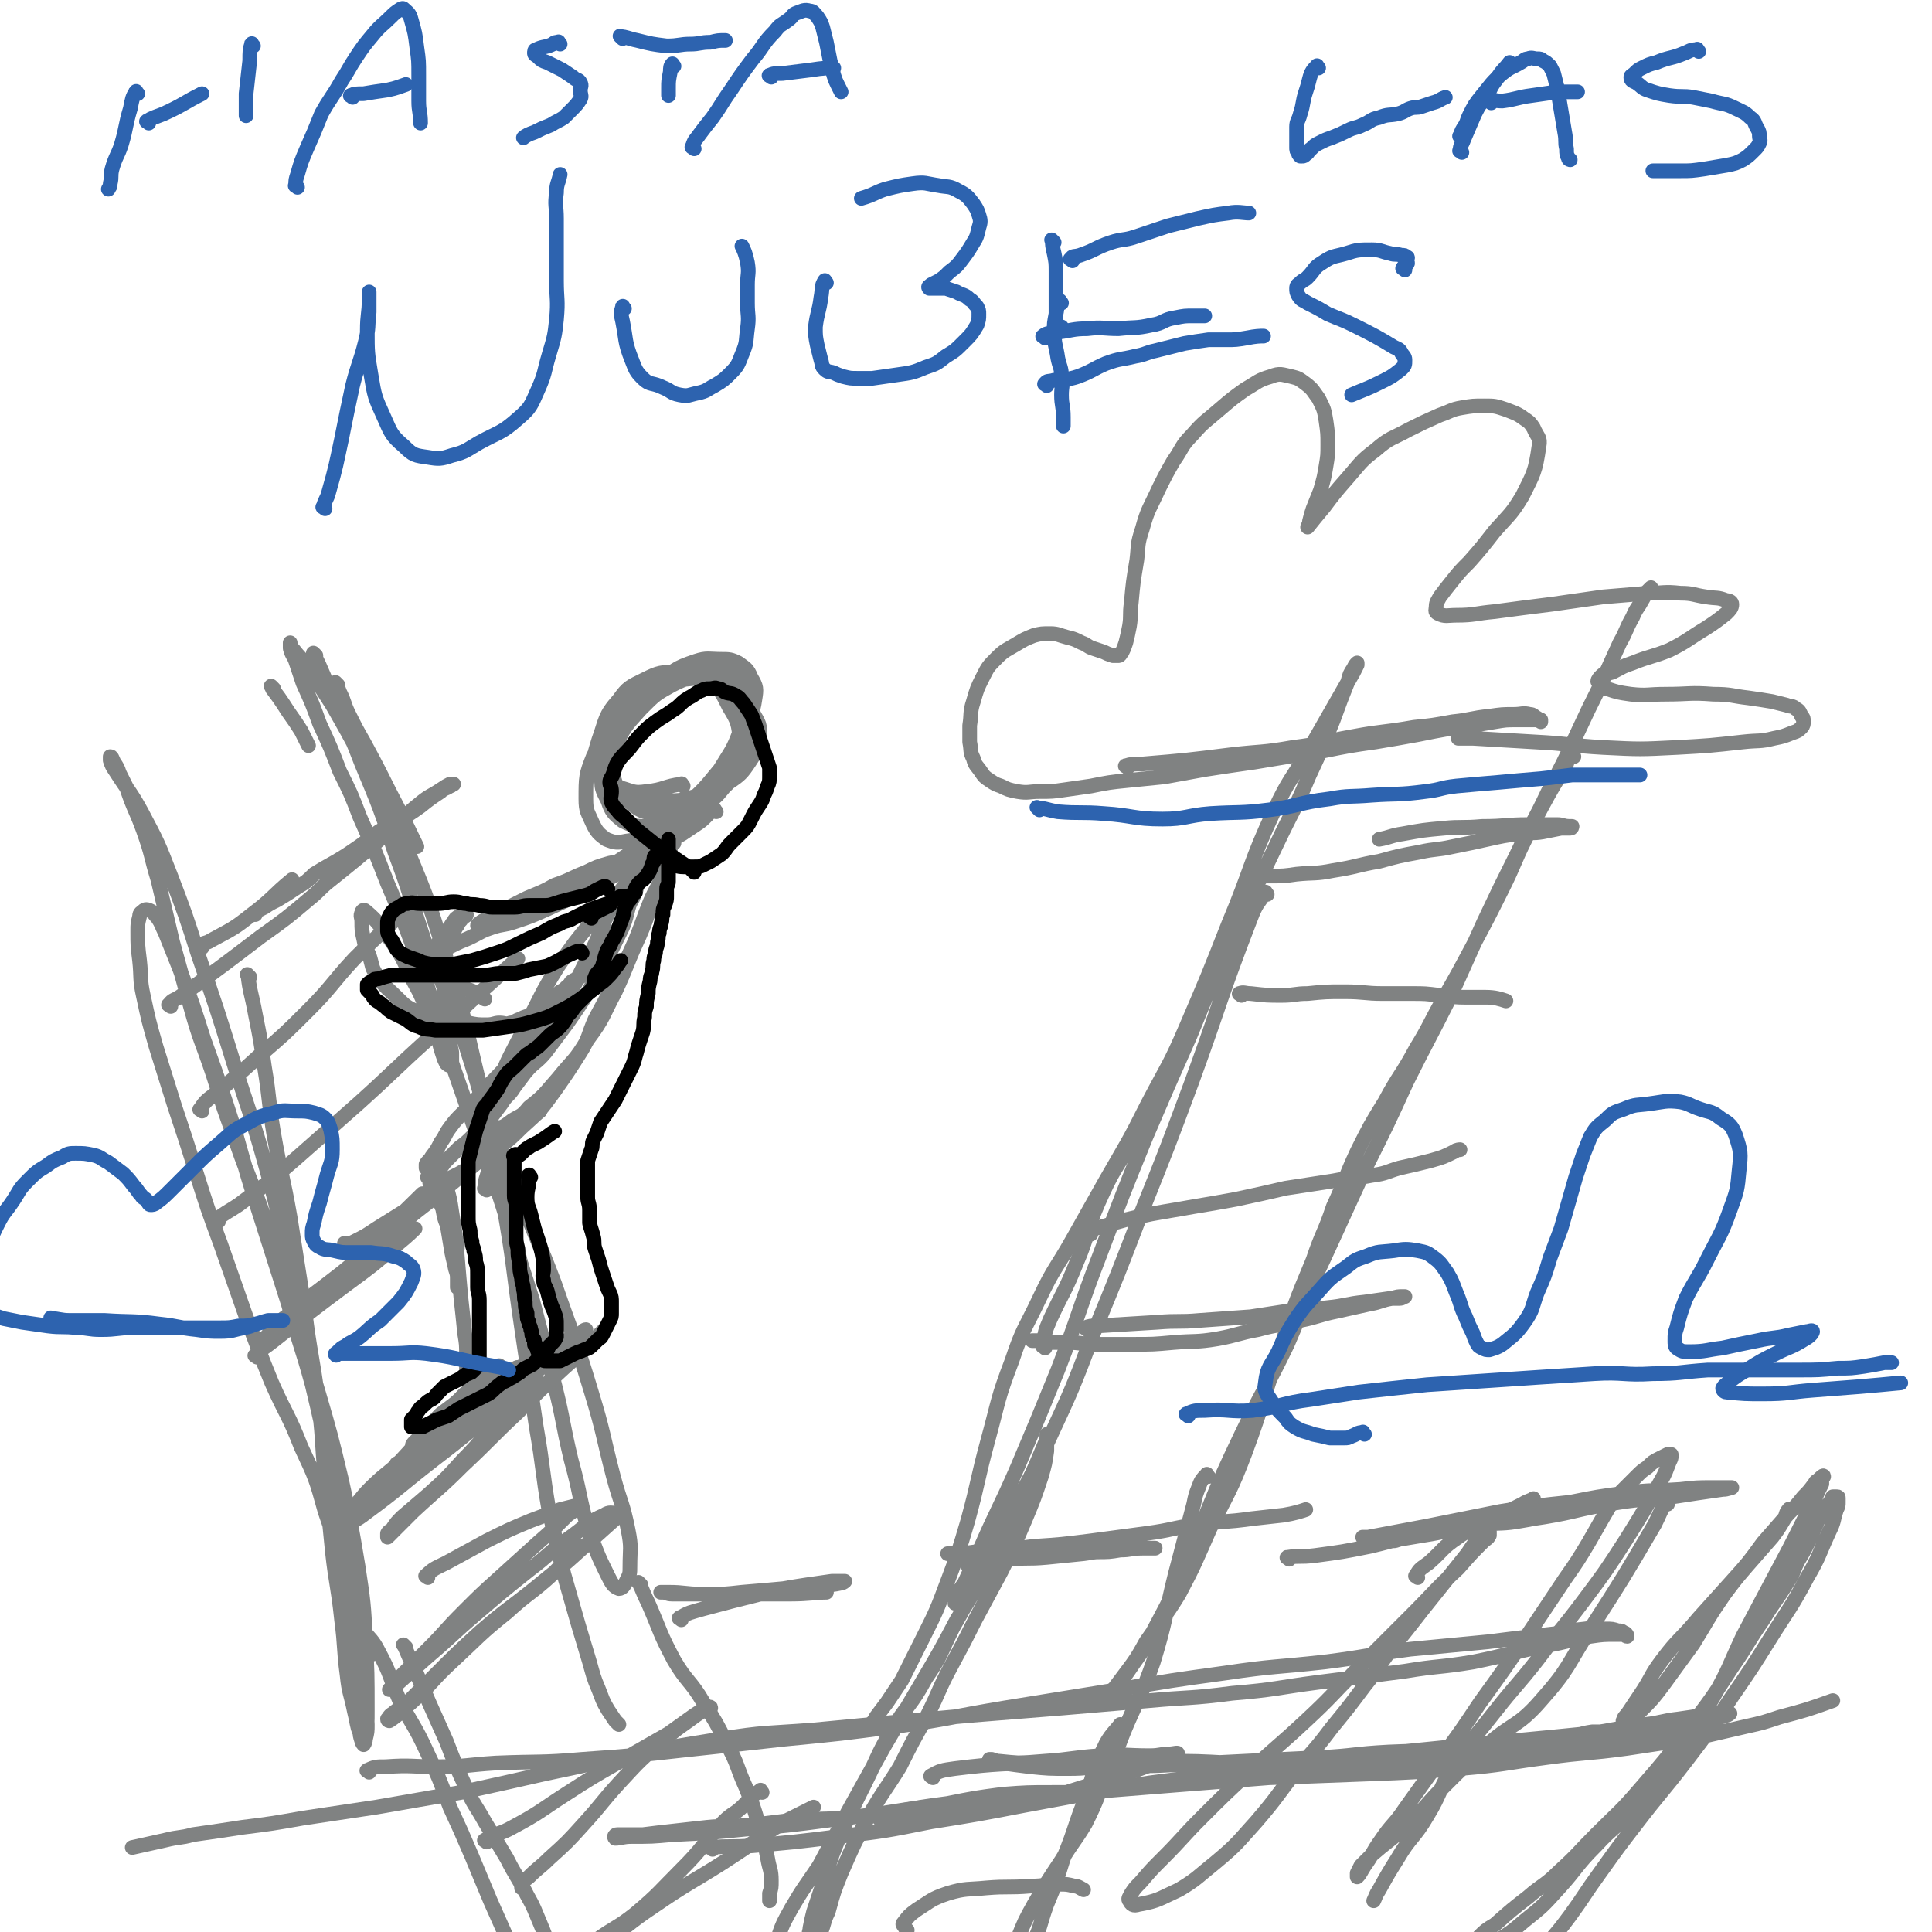 <svg viewBox='0 0 1052 1052' version='1.1' xmlns='http://www.w3.org/2000/svg' xmlns:xlink='http://www.w3.org/1999/xlink'><g fill='none' stroke='#808282' stroke-width='8' stroke-linecap='round' stroke-linejoin='round'><path d='M136,532c-1,-1 -2,-2 -1,-1 1,9 2,10 4,21 3,15 3,15 5,29 3,18 2,18 5,36 4,23 5,23 9,46 4,25 4,26 8,51 3,24 4,24 7,47 3,22 2,22 4,43 2,21 2,21 4,41 2,18 3,18 5,37 2,15 1,15 3,30 1,10 2,10 4,20 1,4 1,5 2,9 1,3 1,2 2,5 0,1 0,2 1,2 0,0 1,0 1,-1 1,-4 1,-4 1,-8 -1,-19 0,-19 -3,-37 -3,-20 -4,-20 -9,-39 -5,-20 -4,-20 -11,-40 -5,-18 -5,-18 -13,-35 -7,-18 -8,-17 -16,-35 -7,-17 -7,-18 -14,-36 -7,-20 -7,-20 -14,-40 -7,-19 -7,-19 -13,-38 -6,-19 -6,-19 -12,-37 -5,-16 -5,-16 -10,-32 -4,-14 -4,-14 -7,-28 -2,-9 -1,-10 -2,-19 -1,-8 -1,-8 -1,-16 0,-4 0,-4 1,-8 0,-2 1,-2 2,-3 1,-1 2,-1 4,0 2,1 2,2 4,4 2,3 2,4 4,8 4,10 4,10 8,20 7,19 7,19 13,38 9,25 9,25 17,50 7,25 7,25 15,50 7,22 7,22 14,44 6,22 7,22 13,44 5,21 5,21 9,42 4,21 4,21 8,43 3,20 3,20 5,41 2,16 3,16 4,33 1,10 0,10 0,20 0,5 0,5 0,9 0,3 0,3 1,6 0,1 1,2 1,2 0,0 1,-1 1,-3 1,-8 1,-8 1,-16 0,-20 0,-20 -1,-39 -1,-19 -1,-19 -4,-39 -4,-24 -4,-24 -9,-47 -6,-25 -6,-25 -13,-49 -7,-24 -8,-24 -15,-47 -7,-24 -7,-24 -14,-47 -7,-20 -8,-20 -15,-40 -7,-19 -7,-19 -13,-38 -6,-18 -7,-18 -12,-36 -5,-18 -5,-18 -10,-36 -4,-17 -4,-17 -8,-34 -4,-13 -3,-13 -8,-27 -4,-11 -5,-11 -9,-23 -2,-4 -2,-4 -4,-8 -1,-3 -1,-3 -3,-6 -1,-2 -1,-3 -2,-3 0,0 0,1 0,2 1,3 1,3 3,6 7,11 8,11 14,22 9,17 9,17 16,35 8,21 8,21 15,43 10,29 10,29 19,58 9,29 10,29 18,58 8,29 7,29 14,58 6,27 6,27 11,55 5,26 5,26 10,51 4,23 4,23 8,46 4,20 4,20 9,40 2,8 3,8 5,15 '/><path d='M140,739c-1,-1 -2,-1 -1,-1 4,-4 5,-4 10,-8 19,-15 19,-15 39,-30 15,-11 15,-11 29,-23 5,-4 9,-8 9,-8 '/><path d='M146,729c-1,-1 -2,-1 -1,-1 5,-6 5,-7 12,-12 14,-12 15,-12 29,-23 17,-14 17,-14 34,-28 18,-14 18,-14 35,-28 12,-10 12,-10 24,-20 8,-6 11,-9 15,-12 '/><path d='M119,665c-1,-1 -2,-1 -1,-1 5,-4 6,-4 12,-8 16,-12 16,-12 31,-25 17,-15 17,-15 34,-30 20,-18 19,-18 39,-36 15,-13 15,-13 29,-26 9,-8 14,-13 19,-17 '/><path d='M110,605c-1,-1 -2,-1 -1,-1 3,-5 4,-5 9,-9 12,-10 12,-10 23,-20 14,-12 14,-12 27,-25 13,-13 12,-14 25,-28 14,-14 14,-13 28,-27 '/><path d='M110,516c-1,-1 -2,-1 -1,-1 2,-2 3,-1 6,-3 11,-6 12,-6 22,-14 12,-9 11,-10 22,-19 '/><path d='M172,357c-1,-1 -2,-2 -1,-1 1,3 2,4 4,9 11,26 12,25 22,51 10,24 10,24 18,48 9,24 8,24 16,48 7,18 8,18 15,36 6,16 6,16 11,32 5,16 4,16 10,31 7,20 8,20 16,40 9,24 10,24 19,48 10,29 11,29 20,59 7,23 6,23 12,46 4,15 5,14 8,29 2,10 1,10 1,20 0,4 0,4 -2,8 -1,2 -2,4 -4,4 -3,-1 -4,-3 -6,-7 -6,-12 -6,-13 -11,-26 -5,-18 -4,-19 -9,-37 -5,-21 -4,-21 -9,-41 -6,-23 -6,-23 -12,-46 -7,-22 -7,-22 -14,-44 -7,-23 -8,-23 -16,-45 -8,-23 -8,-23 -16,-46 -8,-24 -7,-25 -16,-49 -8,-22 -8,-22 -17,-43 -7,-18 -7,-18 -15,-36 -5,-13 -5,-13 -11,-25 -5,-13 -5,-13 -11,-26 -4,-11 -4,-11 -9,-22 -2,-6 -2,-6 -4,-12 -1,-3 -2,-3 -3,-7 0,-1 0,-2 0,-3 0,0 0,1 0,1 1,2 1,2 2,3 3,4 4,4 7,9 7,10 7,10 14,21 8,14 8,14 16,29 13,24 14,23 24,48 13,31 13,32 23,64 10,32 9,32 17,65 7,33 7,33 13,65 6,34 5,34 10,68 4,27 4,27 8,54 4,23 3,23 7,46 4,17 4,17 8,34 4,14 4,14 8,28 3,10 3,10 6,20 2,7 2,8 5,15 2,5 2,6 5,11 2,3 2,3 4,6 1,1 1,1 2,2 '/><path d='M189,833c-1,-1 -2,-1 -1,-1 4,-4 6,-4 11,-8 19,-14 19,-15 37,-29 13,-10 13,-10 25,-20 9,-7 9,-8 19,-15 4,-4 4,-4 9,-8 2,-1 3,-3 3,-3 0,0 -1,1 -2,2 -8,9 -8,10 -16,19 -11,12 -10,13 -22,25 -9,10 -9,10 -19,19 -7,6 -7,6 -14,12 -3,3 -3,3 -5,6 -1,2 -2,1 -3,3 0,1 0,2 0,2 6,-6 7,-7 14,-14 14,-13 14,-12 27,-25 15,-14 15,-15 30,-29 12,-12 12,-12 25,-24 9,-8 9,-8 18,-17 2,-2 4,-4 4,-4 '/><path d='M233,859c-1,-1 -2,-1 -1,-1 4,-4 5,-4 11,-7 11,-6 11,-6 22,-12 12,-6 12,-6 24,-11 8,-3 8,-3 16,-6 4,-1 4,-1 8,-2 1,0 2,0 2,0 -2,2 -3,3 -6,5 -8,8 -8,8 -16,15 -11,10 -11,10 -21,19 -10,9 -10,9 -20,19 -10,10 -9,10 -19,20 -7,7 -7,7 -14,14 -3,3 -3,3 -5,6 -1,1 -2,2 -2,2 0,0 1,0 2,-1 9,-8 9,-8 19,-17 13,-11 12,-11 26,-23 14,-12 14,-12 29,-24 12,-9 11,-10 24,-19 8,-6 8,-7 17,-11 3,-2 4,-1 7,-1 1,0 3,-1 3,0 0,1 -2,1 -4,3 -10,9 -10,9 -19,17 -12,11 -13,11 -25,21 -15,12 -15,11 -30,24 -12,11 -12,11 -24,23 -8,8 -8,8 -16,16 -3,3 -4,2 -7,5 -2,1 -2,2 -3,3 0,1 1,1 1,1 6,-4 6,-5 12,-10 12,-11 11,-12 23,-23 14,-13 14,-14 29,-26 12,-11 13,-10 25,-21 7,-7 7,-7 14,-15 '/><path d='M205,812c-1,-1 -2,-1 -1,-1 3,-5 4,-5 9,-10 15,-16 15,-17 31,-33 6,-6 6,-6 14,-13 3,-3 4,-3 8,-6 2,-2 2,-2 4,-4 1,-1 2,-2 2,-1 -1,1 -2,2 -4,4 -6,7 -6,7 -13,13 -9,9 -9,9 -19,18 -9,8 -9,9 -18,17 -9,8 -9,7 -17,15 -4,4 -4,5 -8,9 -2,3 -3,2 -5,5 -1,1 -2,2 -1,2 1,-1 2,-2 5,-4 14,-9 15,-8 28,-18 14,-12 13,-13 27,-25 10,-9 10,-10 21,-19 7,-6 8,-6 16,-11 4,-3 5,-2 9,-5 3,-2 3,-2 5,-4 1,-1 2,-2 2,-1 -2,1 -3,3 -7,6 -12,8 -13,7 -25,16 -10,6 -9,8 -18,14 -7,5 -7,4 -14,8 -2,1 -3,1 -3,2 '/><path d='M218,669c-1,-1 -1,-2 -1,-1 -3,0 -3,1 -6,2 -6,2 -6,2 -12,4 -4,1 -4,2 -8,3 -1,0 -1,0 -3,0 0,0 -1,0 0,0 0,0 0,0 1,0 2,0 2,0 4,-1 6,-3 6,-3 12,-7 8,-5 8,-5 16,-10 5,-3 5,-3 10,-6 3,-2 3,-2 6,-4 1,0 1,-1 1,-1 0,0 0,1 0,2 -1,1 -2,1 -3,2 -5,4 -4,4 -9,8 -4,4 -5,3 -9,7 -3,2 -2,3 -5,5 -2,2 -2,1 -4,3 -1,1 -1,2 -2,2 0,0 -1,-1 0,-2 11,-13 13,-14 24,-25 '/><path d='M149,375c-1,-1 -2,-2 -1,-1 0,0 0,1 1,2 3,4 3,4 5,7 5,8 5,7 10,15 2,4 3,6 4,8 '/><path d='M184,373c-1,-1 -2,-2 -1,-1 0,1 1,2 2,5 3,6 2,6 5,12 4,8 4,8 8,15 7,13 7,13 14,27 8,15 11,22 15,30 '/><path d='M93,548c-1,-1 -2,-1 -1,-1 2,-3 3,-2 7,-5 22,-16 22,-16 43,-32 14,-10 14,-10 27,-21 5,-4 5,-5 10,-9 15,-12 15,-12 29,-24 11,-9 10,-10 20,-18 6,-5 6,-4 12,-8 3,-2 3,-2 5,-3 1,0 2,0 2,0 -1,0 -1,1 -2,1 -3,2 -3,1 -5,3 -6,4 -6,4 -11,8 -11,8 -12,7 -23,14 -9,7 -9,7 -18,13 -8,5 -9,5 -17,10 -4,4 -4,4 -9,7 -6,4 -6,4 -11,7 -4,2 -4,2 -7,4 -2,1 -2,1 -4,2 -1,1 -1,1 -1,2 '/><path d='M372,428c-1,-1 -1,-2 -1,-1 -9,1 -9,3 -19,4 -7,1 -7,0 -14,-2 -4,-1 -5,0 -8,-3 -4,-3 -5,-3 -6,-8 -1,-7 0,-8 2,-15 4,-11 3,-13 11,-22 5,-7 6,-7 14,-11 8,-4 9,-4 18,-4 8,0 9,0 16,4 8,6 8,7 12,15 5,8 5,9 6,18 1,6 1,6 -1,12 -3,8 -3,8 -8,14 -4,5 -5,6 -11,9 -5,3 -6,3 -12,4 -7,1 -7,2 -14,1 -7,-1 -8,-1 -14,-6 -5,-4 -5,-5 -8,-11 -2,-6 -2,-6 -1,-13 1,-9 1,-10 6,-18 6,-11 6,-12 16,-19 7,-5 8,-5 16,-6 9,-1 10,-1 18,1 6,2 7,3 12,8 5,5 6,5 9,11 3,5 3,6 2,12 -1,7 -1,7 -5,13 -4,6 -5,7 -11,11 -7,5 -8,4 -16,7 -8,2 -8,3 -16,3 -8,0 -8,0 -16,-2 -7,-2 -8,-1 -12,-5 -4,-3 -5,-4 -5,-8 0,-8 0,-10 4,-17 5,-10 6,-10 13,-18 8,-8 8,-8 17,-13 8,-4 9,-4 17,-5 7,-1 8,-1 14,2 5,2 6,3 8,7 3,6 4,7 4,14 0,9 0,10 -3,19 -4,9 -4,9 -10,17 -6,6 -7,6 -14,11 -7,5 -7,6 -15,9 -7,3 -7,3 -14,3 -7,0 -8,0 -14,-3 -5,-4 -6,-5 -8,-11 -3,-6 -4,-7 -3,-14 1,-12 1,-13 7,-23 7,-13 9,-13 20,-24 7,-6 8,-6 16,-10 5,-3 6,-3 11,-4 6,0 6,0 11,2 5,2 6,2 9,6 3,4 3,5 3,10 0,10 1,11 -2,19 -4,11 -5,11 -11,21 -9,11 -9,11 -19,20 -8,7 -8,8 -17,13 -7,4 -7,5 -15,6 -5,1 -6,1 -11,-1 -4,-3 -5,-4 -7,-8 -3,-7 -4,-7 -4,-14 0,-12 0,-13 4,-23 6,-12 7,-13 15,-23 9,-9 9,-9 20,-16 9,-8 9,-9 21,-13 6,-2 7,-1 14,-1 4,0 5,0 9,2 4,3 5,3 7,8 3,5 3,6 2,12 -1,7 -2,7 -5,15 -1,2 -2,4 -2,4 '/><path d='M362,461c-1,-1 -1,-2 -1,-1 -2,0 -2,0 -3,1 -3,2 -3,2 -7,3 -4,2 -4,2 -9,4 -5,1 -5,1 -10,2 -7,2 -7,2 -13,5 -8,3 -8,4 -17,7 -7,4 -8,4 -15,7 -6,3 -6,3 -12,6 -4,2 -4,2 -7,4 -3,2 -3,1 -6,3 -1,1 -2,1 -2,2 0,0 0,0 1,0 3,0 3,0 5,-1 10,-3 10,-3 19,-7 8,-3 8,-3 17,-7 8,-4 8,-5 15,-9 7,-4 8,-4 15,-8 6,-4 6,-4 12,-8 6,-4 6,-4 12,-6 3,-2 3,-2 7,-3 1,-1 1,-1 3,-2 2,-1 2,-1 4,-2 1,-1 2,-1 3,-1 '/><path d='M390,442c-1,-1 -1,-2 -1,-1 -2,0 -2,1 -4,3 -3,3 -3,3 -6,5 -3,2 -3,2 -6,4 -4,3 -5,2 -9,5 -6,4 -6,4 -13,8 -9,5 -8,6 -17,11 -7,4 -8,4 -15,8 -10,5 -10,5 -21,10 -9,4 -9,4 -18,7 -6,2 -6,1 -12,3 -6,2 -5,2 -11,5 -4,2 -5,2 -9,4 -2,1 -2,1 -4,2 -1,1 -1,1 -3,1 -1,0 -1,0 -2,0 -1,0 -1,0 -2,0 0,0 0,-1 0,-1 1,-2 1,-2 2,-3 1,-2 1,-2 2,-3 2,-2 2,-2 3,-4 2,-2 1,-2 3,-4 1,-2 1,-2 3,-3 1,-1 1,-1 2,-1 1,0 2,0 2,0 0,1 -2,1 -3,3 -1,1 -1,1 -2,3 -1,1 -1,2 -2,3 -1,1 -1,1 -1,2 '/><path d='M367,459c-1,-1 -1,-2 -1,-1 -1,0 -1,1 -2,2 -5,6 -5,6 -10,12 -3,4 -4,4 -6,8 -2,4 -1,4 -3,8 -1,3 -2,3 -3,6 -2,3 -1,4 -3,7 -2,4 -2,4 -5,8 -2,3 -3,3 -5,6 -2,2 -2,2 -3,4 -1,2 -1,2 -2,4 -1,1 -1,1 -2,2 -1,1 -1,1 -2,2 -1,1 -1,1 -2,2 -1,1 -1,2 -2,3 -2,1 -2,1 -4,2 -2,1 -1,2 -3,3 -2,2 -2,2 -4,3 -3,3 -4,2 -7,5 -2,2 -2,2 -4,4 -3,2 -3,2 -6,4 -3,1 -3,1 -5,2 -3,1 -3,2 -5,2 -3,1 -3,0 -6,0 -3,0 -3,1 -7,1 -5,0 -5,0 -10,-1 -7,-1 -7,0 -14,-2 -7,-1 -7,-1 -14,-4 -6,-3 -6,-3 -11,-8 -5,-5 -6,-5 -10,-11 -4,-5 -3,-6 -5,-12 -2,-4 -2,-4 -3,-9 -1,-4 -1,-5 -1,-9 0,-3 -1,-3 0,-5 0,-1 1,-2 2,-1 7,6 7,7 13,15 8,11 7,11 13,23 5,9 5,10 9,20 3,6 3,6 5,13 1,4 1,4 2,7 1,3 1,3 2,5 1,1 1,1 2,1 1,0 1,-1 1,-2 0,-3 0,-3 0,-5 -1,-5 -1,-5 -2,-10 -1,-5 -1,-5 -2,-10 0,-4 0,-4 0,-7 0,-3 -1,-3 0,-6 0,-2 1,-2 2,-3 2,-1 2,-1 4,-1 2,0 2,1 5,2 2,1 3,1 5,2 3,2 3,2 6,4 '/><path d='M366,445c-1,-1 -1,-2 -1,-1 -2,1 -1,2 -3,4 -2,2 -3,2 -5,5 -3,5 -2,5 -5,11 -3,5 -3,5 -6,10 -5,8 -6,7 -11,16 -8,14 -6,15 -14,30 -8,15 -7,16 -17,30 -10,14 -12,13 -24,26 -8,9 -8,9 -16,17 -6,7 -6,7 -12,13 -4,4 -4,4 -7,8 -3,4 -2,4 -5,8 -2,4 -2,4 -5,8 -1,2 -2,2 -3,4 0,1 0,1 0,2 1,1 1,0 2,1 0,1 0,1 0,2 0,0 0,0 0,1 0,1 0,1 0,2 0,1 0,1 0,2 0,1 1,1 2,2 0,0 0,-1 1,-1 3,-1 3,-1 5,-2 4,-2 4,-2 8,-4 7,-4 7,-4 14,-9 10,-7 11,-7 20,-16 10,-9 10,-9 18,-20 7,-10 7,-10 14,-21 5,-8 4,-9 8,-18 6,-11 6,-11 11,-21 6,-11 6,-11 11,-22 4,-10 4,-11 8,-21 3,-7 4,-7 7,-15 2,-4 2,-4 3,-8 1,-3 1,-3 1,-5 0,-1 0,-1 0,-2 0,0 0,-1 0,0 0,0 0,1 0,2 -1,3 -1,3 -2,6 -2,6 -2,6 -4,13 -6,14 -5,14 -11,28 -7,15 -6,15 -13,30 -7,13 -6,14 -15,26 -7,12 -8,11 -16,21 -8,9 -7,9 -16,16 -4,5 -4,4 -9,7 -4,3 -5,4 -8,4 -2,0 -4,0 -4,-2 0,-10 1,-11 4,-21 6,-16 7,-16 15,-32 9,-17 8,-17 18,-33 9,-13 9,-13 19,-25 5,-5 5,-5 11,-10 2,-2 2,-2 5,-3 2,0 3,0 3,1 1,2 1,3 0,6 -2,8 -2,8 -6,16 -5,10 -5,11 -11,21 -7,12 -7,12 -16,25 -6,8 -6,8 -12,16 -5,6 -6,5 -11,11 -3,4 -3,4 -6,8 -3,5 -4,4 -7,9 -3,4 -3,4 -6,8 -1,1 -1,1 -1,2 -2,1 -2,1 -3,2 -3,3 -3,3 -6,6 -3,3 -3,3 -7,6 -3,3 -3,3 -7,7 -2,2 -2,3 -4,5 -1,2 -1,2 -3,3 -1,1 -1,1 -2,1 -1,0 -2,0 -1,0 0,0 1,0 2,1 1,2 1,2 2,4 1,3 1,3 2,6 2,5 2,4 4,9 2,4 1,4 3,8 1,3 1,2 2,5 1,2 1,2 1,4 0,1 0,2 0,2 0,0 0,-1 0,-1 0,-2 0,-2 -1,-3 -2,-4 -2,-4 -4,-8 -2,-4 -2,-5 -3,-10 -1,-4 -1,-4 -2,-8 -1,-3 -1,-3 -2,-6 -1,-2 -1,-1 -1,-3 0,-1 0,-2 0,-1 0,0 0,1 0,3 1,3 1,3 2,6 2,5 1,5 3,9 2,6 2,6 4,11 1,5 1,5 2,9 1,5 0,5 1,9 0,4 1,3 1,7 0,2 0,2 0,5 0,1 0,2 0,2 0,-1 0,-2 0,-4 0,-3 0,-3 -1,-6 -1,-5 -1,-4 -2,-9 -1,-6 -1,-6 -2,-12 -1,-5 0,-5 -1,-10 0,-4 -1,-4 -1,-8 0,-3 0,-3 0,-6 0,-1 0,-2 0,-2 0,0 1,1 1,2 2,7 2,7 3,14 2,12 2,12 3,24 1,12 1,12 2,23 1,9 1,9 2,19 1,6 1,6 1,12 0,3 0,3 0,7 0,3 0,3 0,5 0,1 0,1 1,2 1,1 1,1 2,2 0,0 -1,0 -1,0 0,1 0,1 0,2 -1,2 -2,2 -3,3 -3,3 -2,3 -5,5 -4,3 -4,3 -8,6 -4,4 -4,4 -7,8 -2,3 -3,3 -5,5 -1,1 -1,1 -2,2 -1,1 -2,2 -1,2 0,-1 2,-2 4,-4 5,-4 5,-4 10,-8 5,-4 5,-5 10,-9 4,-4 4,-3 9,-7 2,-1 1,-2 3,-3 1,0 2,0 2,0 -6,6 -7,6 -14,13 -7,7 -7,7 -13,13 -5,5 -5,6 -10,10 -3,3 -4,3 -7,5 -2,2 -3,3 -4,3 -1,0 1,-2 1,-3 '/><path d='M265,648c-1,-1 -2,-1 -1,-1 0,-5 1,-5 2,-10 1,-4 0,-4 0,-8 0,-3 0,-3 0,-5 0,-1 0,-2 0,-2 0,0 0,1 0,2 0,3 0,3 0,5 1,5 1,5 3,10 2,5 2,5 4,10 2,6 1,6 3,11 2,7 2,7 4,14 3,11 3,11 5,21 2,9 2,9 3,18 1,4 1,4 1,8 0,4 0,4 0,8 0,3 0,3 0,5 0,2 0,2 0,4 0,2 0,2 0,3 0,1 0,1 0,2 -1,0 -1,-1 -2,-1 -2,0 -1,1 -3,2 -1,1 -2,0 -3,1 -2,1 -2,1 -3,2 -1,1 -1,1 -2,1 -1,0 -2,0 -1,0 0,0 1,0 3,-1 5,-2 5,-2 10,-5 6,-3 6,-3 12,-7 5,-3 5,-3 10,-6 3,-2 3,-1 6,-3 2,-1 2,-2 3,-2 0,0 0,1 -1,1 -3,2 -3,2 -5,4 -5,4 -4,4 -9,7 -6,4 -6,4 -12,7 -4,2 -4,3 -8,4 0,0 0,-1 -1,-1 '/></g>
<g fill='none' stroke='#000000' stroke-width='8' stroke-linecap='round' stroke-linejoin='round'><path d='M358,467c-1,-1 -1,-2 -1,-1 -1,0 -1,1 -1,3 0,1 -1,1 -1,2 -1,3 -1,3 -3,6 -2,3 -3,2 -5,5 -2,3 -1,3 -3,6 -1,3 -2,2 -3,5 -2,4 -1,5 -3,9 -2,6 -2,6 -5,11 -1,3 -2,3 -3,6 -1,3 -1,4 -2,7 -1,3 -3,3 -4,6 -1,2 0,3 -1,5 -1,2 -1,2 -3,4 -2,2 -2,2 -4,4 -3,3 -3,3 -5,6 -2,2 -2,2 -3,4 -2,3 -2,3 -4,5 -2,2 -3,2 -5,4 -3,3 -3,3 -5,5 -2,2 -3,2 -5,4 -2,1 -2,1 -4,3 -2,2 -2,2 -5,5 -2,2 -3,2 -5,5 -2,3 -2,3 -4,7 -2,3 -2,3 -5,7 -1,2 -2,2 -3,4 -1,3 -1,3 -2,6 -1,3 -1,3 -2,6 -1,4 -1,4 -2,8 -1,4 -1,4 -2,8 0,3 0,3 0,7 0,4 0,4 0,8 0,4 0,4 0,8 0,4 0,4 0,7 0,4 0,4 1,8 0,3 0,3 1,6 0,3 1,3 1,5 1,3 1,3 1,6 1,3 1,3 1,7 0,3 0,3 0,7 0,3 1,3 1,7 0,4 0,4 0,7 0,3 0,3 0,6 0,2 0,2 0,5 0,2 0,2 0,4 0,2 0,2 0,4 0,2 0,2 0,4 0,1 0,1 0,3 0,1 0,1 -1,2 0,1 0,1 -1,2 -1,1 -1,1 -2,2 -1,1 -1,0 -2,1 -1,0 -1,0 -2,1 -2,1 -1,1 -3,2 -2,1 -2,1 -4,2 -2,1 -2,1 -4,2 -2,2 -2,2 -4,4 -1,1 -1,2 -3,3 -2,1 -2,1 -4,3 -1,1 -2,1 -3,3 -1,1 -1,2 -2,3 -1,1 -1,1 -2,2 0,1 0,1 0,2 0,1 0,1 0,2 0,0 0,0 1,0 1,0 1,0 2,0 1,0 1,0 3,0 2,-1 2,-1 4,-2 2,-1 2,-1 4,-2 3,-1 3,-1 6,-2 3,-2 3,-2 6,-4 4,-2 4,-2 8,-4 4,-2 4,-2 8,-4 3,-2 3,-3 6,-5 2,-2 2,-1 5,-3 2,-1 2,-1 5,-3 2,-1 2,-2 4,-3 2,-1 2,-1 4,-2 1,-1 1,-1 2,-2 1,-1 1,-1 2,-1 1,0 1,0 2,0 0,0 -1,0 -1,-1 0,0 0,0 0,-1 0,0 0,-1 0,-1 0,-1 0,-1 -1,-1 -1,0 -1,0 -1,0 -1,-1 0,-2 -1,-3 0,-1 -1,0 -1,-1 0,-1 0,-1 0,-2 0,-1 -1,-1 -1,-2 -1,-2 0,-2 -1,-4 0,-2 -1,-2 -1,-4 -1,-2 -1,-2 -1,-5 -1,-3 -1,-3 -1,-6 -1,-3 0,-3 -1,-7 0,-3 -1,-3 -1,-6 -1,-4 -1,-4 -1,-8 -1,-4 -1,-4 -1,-8 -1,-4 -1,-4 -1,-8 0,-4 0,-4 0,-8 0,-3 0,-4 0,-7 0,-3 -1,-3 -1,-6 0,-3 0,-3 0,-6 0,-2 0,-2 0,-4 0,-2 0,-2 0,-4 0,-1 0,-1 0,-2 0,-1 0,-1 0,-2 0,-1 0,-1 0,-2 0,-1 -1,-2 0,-2 1,-1 1,0 2,0 1,0 1,0 2,-1 1,-1 1,-1 2,-2 1,-1 2,-1 3,-2 2,-1 2,-1 4,-2 5,-3 7,-5 9,-6 '/><path d='M289,641c-1,-1 -1,-2 -1,-1 -1,0 0,1 0,3 0,4 -1,4 -1,9 0,5 1,5 2,9 1,4 1,4 2,8 1,3 1,3 2,6 1,3 1,3 2,7 1,5 1,5 1,9 0,3 -1,3 0,6 0,3 1,3 2,6 1,4 1,4 2,7 1,3 1,2 2,5 1,3 1,3 1,6 0,2 0,2 0,4 0,2 0,2 0,3 -1,2 -1,2 -2,3 -1,1 -1,1 -2,2 -1,1 0,1 -1,2 -1,2 -1,1 -2,3 0,1 0,1 0,2 0,0 0,0 0,0 0,1 0,1 1,1 1,0 1,0 2,0 1,0 1,0 2,0 2,0 2,0 4,0 2,-1 2,-1 4,-2 2,-1 2,-1 4,-2 2,-1 3,-1 5,-2 3,-1 3,-1 5,-3 1,-1 1,-1 2,-2 2,-2 2,-1 3,-3 1,-2 1,-2 2,-4 1,-2 1,-2 2,-4 1,-2 1,-2 1,-4 0,-3 0,-3 0,-6 0,-2 0,-3 -1,-5 -1,-2 -1,-2 -2,-5 -1,-3 -1,-3 -2,-6 -1,-3 -1,-3 -2,-7 -1,-3 -1,-3 -2,-6 -1,-3 0,-4 -1,-7 -1,-4 -1,-3 -2,-7 0,-4 0,-4 0,-7 0,-4 -1,-4 -1,-7 0,-4 0,-4 0,-7 0,-4 0,-4 0,-7 0,-3 0,-3 0,-6 1,-3 1,-3 2,-6 1,-2 0,-3 1,-5 1,-2 1,-2 2,-4 1,-3 1,-3 2,-6 2,-3 2,-3 4,-6 2,-3 2,-3 4,-6 2,-4 2,-4 4,-8 2,-4 2,-4 4,-8 2,-4 2,-4 3,-8 1,-3 1,-4 2,-7 1,-3 1,-3 2,-6 1,-4 0,-4 1,-8 0,-3 0,-3 1,-6 0,-3 0,-3 1,-7 0,-3 0,-3 1,-7 0,-3 1,-3 1,-5 1,-3 0,-3 1,-6 0,-3 1,-3 1,-5 0,-2 1,-2 1,-5 1,-3 0,-3 1,-5 0,-3 1,-3 1,-5 1,-3 0,-3 1,-5 0,-3 0,-3 1,-5 1,-3 1,-3 1,-5 0,-2 0,-2 0,-4 0,-2 1,-2 1,-4 0,-2 0,-2 0,-4 0,-2 0,-2 0,-3 0,-2 0,-2 0,-3 0,-2 0,-2 0,-3 0,-1 0,-1 0,-2 0,-1 0,-1 0,-2 0,-1 0,-1 0,-2 0,-1 0,-1 0,-2 0,-1 0,-1 0,-2 '/><path d='M378,475c-1,-1 -1,-1 -1,-1 -2,-2 -2,-2 -4,-3 -3,-2 -3,-2 -6,-4 -5,-4 -5,-4 -10,-7 -5,-4 -5,-4 -10,-8 -3,-3 -3,-3 -6,-6 -3,-3 -3,-2 -5,-5 -2,-2 -2,-2 -3,-4 -1,-3 0,-3 0,-6 0,-3 -1,-3 -1,-5 0,-2 1,-2 2,-5 1,-3 1,-4 3,-7 3,-4 4,-4 7,-8 3,-4 3,-4 6,-7 3,-3 3,-3 7,-6 4,-3 5,-3 9,-6 5,-3 4,-4 9,-7 4,-2 4,-3 7,-4 2,-1 2,-1 4,-1 3,0 3,-1 5,0 2,0 2,1 4,2 3,1 3,0 6,2 2,1 2,2 4,4 2,3 2,3 4,6 1,2 1,3 2,5 1,3 1,3 2,6 1,3 1,3 2,6 1,3 1,3 2,6 1,3 1,3 2,6 0,2 0,3 0,5 0,2 0,3 -1,5 -1,3 -1,3 -2,5 -1,3 -1,3 -3,6 -2,3 -2,3 -4,7 -2,4 -2,4 -5,7 -3,3 -3,3 -6,6 -3,3 -2,3 -5,6 -3,2 -3,2 -6,4 -2,1 -2,1 -4,2 -2,1 -2,1 -5,1 -3,0 -3,0 -6,0 -3,0 -5,-1 -6,-1 '/><path d='M331,484c-1,-1 -1,-1 -1,-1 -1,-1 -1,0 -2,0 -2,1 -2,1 -4,2 -3,2 -3,2 -7,3 -4,1 -4,1 -8,2 -4,1 -4,1 -7,2 -3,1 -3,1 -7,1 -3,0 -3,0 -7,0 -4,0 -4,1 -8,1 -3,0 -3,0 -5,0 -3,0 -3,0 -7,0 -3,0 -3,-1 -7,-1 -4,-1 -4,0 -7,-1 -3,0 -3,-1 -7,-1 -4,0 -4,1 -9,1 -5,0 -5,0 -9,0 -4,0 -4,-1 -7,0 -3,0 -3,1 -5,2 -2,1 -2,1 -3,2 -1,1 -1,1 -2,3 -1,2 -1,2 -1,4 0,1 0,2 0,3 0,2 0,2 1,4 1,2 1,1 2,3 1,2 1,2 2,4 2,2 2,2 4,3 2,1 2,1 5,2 3,1 3,1 5,2 4,1 4,1 8,1 4,0 4,0 9,0 5,-1 5,-1 10,-2 7,-2 7,-2 13,-4 6,-2 6,-2 12,-5 6,-3 6,-3 13,-6 5,-3 5,-3 10,-5 3,-2 4,-1 7,-3 4,-2 4,-2 8,-4 2,-1 2,-1 5,-2 3,-1 3,-1 6,-2 2,-1 2,-1 4,-2 2,-1 2,-2 4,-2 2,0 2,0 3,0 1,0 1,0 2,-1 1,-1 1,-1 2,-1 '/><path d='M317,519c-1,-1 -1,-2 -1,-1 -2,0 -2,0 -4,1 -7,3 -7,4 -14,7 -5,1 -5,1 -10,2 -3,1 -3,1 -7,2 -4,0 -4,0 -8,0 -5,0 -5,1 -10,1 -5,0 -5,0 -9,0 -7,0 -7,0 -13,0 -6,0 -6,0 -13,0 -5,0 -5,0 -9,0 -3,0 -3,0 -6,0 -4,1 -4,1 -7,2 -2,0 -2,0 -3,1 -2,1 -2,1 -3,2 0,0 0,1 0,1 0,1 0,1 0,2 1,1 1,1 2,2 1,1 1,2 2,3 2,2 2,1 4,3 3,2 2,2 5,4 4,2 4,2 8,4 3,2 3,3 7,4 4,2 4,1 9,2 4,0 4,0 8,0 4,0 4,0 8,0 5,0 5,0 10,0 7,-1 7,-1 14,-2 7,-1 7,-1 14,-3 7,-2 7,-2 13,-5 6,-3 6,-3 12,-7 4,-3 4,-3 8,-6 3,-3 3,-2 6,-5 3,-3 3,-3 5,-6 2,-2 2,-3 3,-4 '/><path d='M322,500c-1,-1 -2,-1 -1,-1 0,-1 1,-1 3,-2 4,-2 6,-3 8,-4 '/></g>
<g fill='none' stroke='#808282' stroke-width='8' stroke-linecap='round' stroke-linejoin='round'><path d='M569,734c-1,-1 -2,-1 -1,-1 1,-8 1,-8 4,-15 7,-15 8,-15 14,-30 7,-16 5,-17 12,-33 8,-18 9,-18 19,-34 7,-11 11,-16 15,-21 '/><path d='M690,487c-1,-1 -1,-2 -1,-1 -4,6 -5,6 -8,14 -17,44 -16,45 -32,89 -13,35 -13,35 -27,70 -13,34 -13,34 -27,68 -11,29 -11,29 -24,57 -10,21 -10,21 -22,41 -8,13 -8,13 -16,26 -5,7 -5,7 -10,14 -2,3 -2,3 -3,6 0,1 0,2 0,2 0,0 1,-1 1,-2 6,-13 6,-13 12,-26 10,-23 11,-23 21,-46 11,-26 11,-26 22,-53 12,-31 11,-32 23,-63 12,-32 12,-32 25,-64 12,-28 12,-28 24,-55 11,-27 11,-27 23,-54 12,-25 12,-25 24,-50 9,-19 10,-19 18,-38 7,-15 7,-15 13,-30 4,-11 4,-11 8,-21 1,-4 1,-4 3,-7 1,-2 1,-2 2,-3 0,0 0,1 0,1 -1,2 -1,2 -2,4 -4,7 -4,7 -8,14 -8,14 -8,14 -16,28 -10,17 -11,16 -19,33 -14,30 -12,31 -25,62 -11,28 -11,28 -23,56 -9,21 -10,21 -21,42 -11,22 -11,21 -23,42 -9,16 -9,16 -18,32 -9,16 -10,15 -18,32 -8,17 -9,16 -15,34 -8,21 -7,21 -13,43 -6,22 -5,22 -11,44 -5,17 -5,17 -11,33 -6,16 -6,16 -13,30 -6,12 -6,12 -12,24 -4,6 -4,6 -8,12 -3,4 -3,4 -6,8 -1,2 -1,2 -3,4 -1,1 -1,1 -1,2 -1,0 0,-1 1,-1 '/><path d='M594,672c-1,-1 -2,-1 -1,-1 2,-2 3,-2 7,-3 13,-4 13,-4 27,-7 11,-2 12,-2 23,-4 12,-2 12,-2 23,-4 14,-3 14,-3 27,-6 13,-2 13,-2 26,-4 10,-2 11,-1 21,-3 8,-1 8,-2 15,-4 9,-2 9,-2 17,-4 7,-2 7,-2 13,-5 1,-1 3,-1 3,-1 '/><path d='M857,412c-1,-1 -1,-2 -1,-1 -2,1 -2,2 -3,5 -5,9 -5,8 -10,17 -6,11 -6,11 -12,23 -7,14 -6,14 -13,28 -8,16 -8,16 -16,31 -8,15 -8,15 -16,29 -8,14 -7,14 -15,27 -8,15 -9,14 -17,29 -8,13 -8,13 -15,27 -7,15 -6,15 -13,30 -5,15 -6,14 -11,29 -10,24 -10,24 -18,49 -10,28 -9,29 -19,56 -8,21 -9,21 -19,41 -8,18 -8,19 -17,36 -8,13 -9,13 -18,26 -5,9 -5,9 -11,17 -3,4 -3,4 -6,8 -2,2 -2,2 -3,5 -1,1 -1,2 -1,2 0,0 1,0 1,-1 1,-2 1,-2 2,-4 4,-6 5,-6 9,-12 6,-9 7,-9 12,-19 8,-15 8,-15 16,-31 7,-17 7,-18 14,-35 9,-22 9,-22 19,-43 12,-25 13,-24 25,-49 10,-23 9,-24 20,-47 11,-24 11,-24 22,-48 12,-24 12,-24 23,-48 12,-24 12,-23 24,-47 9,-20 9,-20 18,-40 9,-19 9,-19 18,-37 8,-17 9,-17 17,-34 8,-15 8,-15 15,-30 7,-15 7,-15 14,-29 5,-11 5,-11 10,-22 4,-7 3,-7 7,-14 2,-5 3,-5 5,-9 2,-3 1,-3 3,-5 1,-1 1,-1 2,-2 '/><path d='M685,479c-1,-1 -2,-1 -1,-1 3,-1 4,-1 9,-1 6,0 6,0 13,-1 10,-1 10,0 20,-2 13,-2 13,-3 25,-5 11,-3 11,-3 22,-5 9,-2 9,-1 18,-3 10,-2 10,-2 19,-4 9,-2 9,-2 17,-3 7,-1 7,0 13,-1 5,-1 5,-1 10,-2 3,0 3,0 5,0 1,0 1,-1 1,-1 0,0 -1,0 -1,0 -4,0 -4,-1 -7,-1 -8,0 -8,0 -16,0 -12,0 -12,1 -25,1 -11,1 -11,0 -21,1 -11,1 -11,1 -22,3 -7,1 -7,2 -13,3 '/><path d='M676,542c-1,-1 -2,-1 -1,-1 2,-1 3,0 6,0 9,1 9,1 17,1 7,0 7,-1 14,-1 10,-1 10,-1 20,-1 11,0 11,1 21,1 8,0 8,0 16,0 7,0 7,0 15,1 6,0 6,1 13,1 6,0 6,0 12,0 5,0 8,1 11,2 '/><path d='M592,724c-1,-1 -2,-1 -1,-1 2,-1 3,-1 6,-1 17,-1 17,-1 33,-2 12,-1 12,0 23,-1 14,-1 14,-1 28,-2 13,-2 13,-2 26,-4 8,-1 8,0 16,-1 10,-1 10,-2 20,-3 7,-1 7,-1 14,-2 3,0 3,0 5,0 2,0 2,-1 3,-1 0,0 0,0 -1,0 -3,0 -3,0 -6,1 -6,1 -6,2 -12,3 -9,2 -9,2 -18,4 -10,2 -10,3 -20,5 -12,3 -12,2 -23,5 -11,2 -11,3 -22,5 -12,2 -12,1 -24,2 -11,1 -11,1 -22,1 -10,0 -10,0 -20,0 -8,0 -8,-1 -16,-1 -4,0 -4,0 -8,0 -4,0 -4,-1 -8,-1 -2,0 -2,0 -3,0 '/><path d='M528,853c-1,-1 -2,-1 -1,-1 3,-1 4,0 9,-1 6,-1 6,-2 13,-2 10,-1 10,0 21,-1 10,-1 10,-1 20,-2 8,-1 8,-2 15,-3 6,-1 6,0 12,0 3,0 3,0 5,0 3,0 3,0 5,0 1,0 2,0 2,0 0,0 0,0 -1,0 -3,0 -3,0 -6,0 -6,0 -6,1 -12,1 -6,1 -6,1 -13,1 -9,1 -9,1 -18,1 -9,0 -9,0 -19,0 -10,0 -10,0 -19,0 -6,0 -6,0 -11,0 -5,0 -5,0 -9,0 -3,0 -3,0 -5,0 0,0 0,0 1,0 7,0 7,0 14,-1 16,-1 16,-1 32,-3 15,-1 15,-1 31,-3 15,-2 15,-2 30,-4 15,-2 14,-3 29,-5 14,-2 14,-1 28,-3 9,-1 9,-1 18,-2 6,-1 9,-2 12,-3 '/><path d='M201,965c-1,-1 -2,-1 -1,-1 4,-2 5,-2 10,-2 14,-1 14,0 28,0 16,0 16,-1 32,-2 24,-1 24,0 47,-2 28,-2 28,-2 55,-5 28,-3 28,-3 55,-6 31,-3 31,-3 61,-7 29,-4 29,-5 59,-10 31,-5 31,-5 62,-10 29,-5 29,-5 58,-9 27,-4 27,-3 54,-6 24,-3 24,-4 47,-7 21,-2 21,-2 42,-4 16,-2 16,-2 33,-4 10,-1 10,-2 20,-3 6,-1 6,0 11,0 4,0 4,0 7,1 2,0 2,0 3,1 1,0 2,1 2,2 -1,0 -1,-1 -2,-1 -2,0 -2,0 -4,0 -7,0 -7,0 -14,1 -12,2 -12,3 -24,5 -20,4 -20,5 -40,9 -18,3 -19,2 -37,5 -23,3 -23,3 -47,6 -23,3 -23,4 -47,6 -23,3 -23,2 -45,4 -24,2 -24,2 -47,4 -25,2 -25,2 -50,4 -22,2 -22,2 -44,4 -21,2 -21,2 -42,4 -26,2 -26,1 -51,5 -25,4 -25,4 -49,9 -24,5 -23,5 -47,10 -22,5 -22,5 -45,10 -23,4 -23,4 -46,8 -20,3 -20,3 -40,6 -17,3 -17,3 -33,5 -13,2 -13,2 -27,4 -7,2 -7,1 -15,3 -9,2 -9,2 -18,4 '/><path d='M371,882c-1,-1 -2,-1 -1,-1 5,-3 6,-3 13,-5 15,-4 15,-4 31,-8 12,-3 12,-3 25,-5 7,-1 7,-1 14,-2 3,0 3,0 6,0 0,0 1,0 1,0 0,0 -1,1 -2,1 -5,1 -5,1 -10,1 -10,1 -10,1 -21,2 -11,1 -11,1 -23,2 -9,1 -9,1 -17,1 -6,0 -6,0 -12,0 -5,0 -5,0 -9,0 -3,0 -3,-1 -5,-1 -1,0 -2,0 -1,0 1,0 2,0 4,0 9,0 9,1 18,1 11,0 11,0 22,0 14,0 14,0 27,0 9,0 14,-1 19,-1 '/><path d='M702,849c-1,-1 -2,-1 -1,-1 6,-1 7,0 15,-1 15,-2 15,-2 30,-5 17,-4 17,-5 35,-8 12,-3 13,-3 26,-4 11,-1 11,0 22,-2 6,-1 6,-1 11,-3 2,-1 4,-2 3,-1 -4,0 -7,1 -14,2 -10,1 -10,1 -19,2 -18,2 -18,2 -36,5 -10,2 -10,3 -20,4 -5,1 -5,0 -9,0 -2,0 -3,0 -3,0 0,0 2,0 3,0 16,-3 16,-3 32,-6 20,-4 20,-4 40,-8 19,-3 19,-3 38,-5 15,-3 15,-3 30,-5 15,-2 15,-1 30,-2 9,-1 9,-1 17,-1 4,0 4,0 8,0 1,0 3,0 3,0 -1,0 -2,1 -5,1 -14,2 -14,2 -27,4 -18,2 -18,1 -35,4 -18,3 -17,4 -35,7 -19,3 -19,2 -39,5 -14,2 -14,3 -27,5 -6,1 -6,1 -12,2 -2,0 -5,1 -4,1 1,0 3,-1 7,-2 15,-4 15,-4 31,-7 20,-4 20,-4 41,-7 22,-3 22,-3 43,-6 22,-3 23,-3 44,-5 '/><path d='M772,859c-1,-1 -2,-1 -1,-1 2,-4 3,-4 7,-7 8,-7 7,-8 16,-14 4,-3 5,-3 10,-4 2,-1 3,0 5,0 1,0 1,0 2,1 0,1 0,1 0,2 -1,2 -2,2 -3,3 -7,7 -7,7 -14,15 -13,12 -13,13 -26,26 -15,15 -15,15 -30,30 -13,13 -13,14 -27,27 -15,14 -16,14 -31,28 -13,12 -13,12 -26,25 -10,10 -10,11 -21,22 -6,6 -6,6 -12,13 -3,3 -3,3 -5,6 -1,2 -2,3 -1,4 1,2 2,3 5,2 11,-2 11,-3 22,-8 10,-6 10,-7 20,-15 12,-10 12,-11 22,-22 12,-14 11,-14 22,-28 10,-12 10,-11 19,-23 9,-11 9,-11 18,-23 9,-11 8,-12 17,-23 8,-10 8,-10 15,-19 8,-10 8,-10 16,-20 4,-5 4,-5 8,-10 4,-6 4,-6 9,-12 3,-4 3,-4 7,-7 3,-3 3,-2 6,-4 4,-2 4,-2 8,-4 3,-2 5,-2 6,-3 '/><path d='M908,819c-1,-1 -1,-2 -1,-1 -3,5 -3,6 -6,12 -17,29 -17,29 -35,57 -13,20 -11,21 -27,39 -13,15 -16,12 -30,25 -12,11 -12,11 -23,22 -11,11 -10,12 -21,22 -9,8 -10,8 -18,15 -3,3 -3,3 -6,6 -1,2 -1,2 -2,4 0,1 0,2 0,2 2,-2 2,-3 4,-6 5,-7 4,-7 9,-14 6,-9 7,-8 13,-17 10,-14 10,-14 20,-28 11,-15 11,-15 21,-30 13,-18 13,-18 26,-37 10,-15 10,-15 20,-30 7,-10 7,-10 13,-20 4,-7 4,-7 8,-14 3,-5 3,-5 5,-9 3,-2 3,-2 5,-5 4,-4 4,-4 8,-8 3,-3 3,-3 6,-5 3,-3 3,-3 7,-5 2,-1 2,-1 4,-2 1,0 1,0 2,0 0,0 0,1 0,1 0,1 0,1 -1,3 -2,5 -2,6 -5,11 -9,16 -9,16 -19,32 -11,17 -11,17 -23,33 -12,16 -13,16 -25,32 -11,14 -12,14 -23,28 -11,14 -12,14 -22,29 -9,14 -7,15 -15,28 -7,12 -9,11 -16,23 -5,8 -5,8 -10,17 -2,3 -2,4 -3,6 '/><path d='M388,1007c-1,-1 -2,-1 -1,-1 10,-1 11,0 23,-1 23,-2 23,-2 47,-5 25,-3 25,-3 50,-8 25,-4 25,-4 51,-9 27,-5 27,-5 54,-10 24,-4 24,-3 49,-7 24,-3 24,-4 48,-7 21,-3 21,-2 43,-4 20,-2 20,-2 40,-4 17,-1 17,-1 34,-2 14,-1 14,-1 28,-3 5,-1 5,0 11,-1 5,0 5,0 9,-1 3,0 2,-1 5,-1 1,0 2,0 2,0 -1,0 -2,0 -3,0 -2,0 -2,0 -4,0 -3,0 -3,0 -7,0 -7,1 -7,2 -14,3 -11,2 -11,1 -22,2 -16,2 -16,3 -31,4 -22,2 -22,1 -44,2 -19,1 -18,2 -37,3 -20,1 -20,1 -41,2 -20,1 -20,1 -40,2 -17,1 -17,0 -35,1 -10,0 -10,1 -21,1 -11,0 -11,0 -21,-1 -8,-1 -8,-1 -15,-2 -3,-1 -3,-1 -6,-2 -1,0 -2,0 -1,0 1,0 2,1 5,1 10,1 10,1 20,1 14,0 14,-1 28,-1 21,0 21,0 42,0 18,0 18,0 36,1 20,1 20,1 39,2 18,1 18,1 37,0 18,-1 18,-2 36,-3 18,-2 18,-1 36,-3 17,-2 17,-2 34,-4 14,-2 14,-1 28,-4 14,-2 14,-3 29,-6 8,-2 8,-2 17,-4 4,-1 4,-1 8,-2 3,-1 3,-1 6,-2 1,0 2,-1 2,-1 0,0 -1,0 -1,0 -2,0 -2,0 -4,0 -5,0 -5,0 -10,1 -6,1 -6,1 -13,2 -9,1 -9,2 -18,3 -16,2 -16,3 -32,5 -20,2 -20,2 -41,4 -19,2 -19,2 -39,4 -21,2 -21,2 -42,5 -24,3 -24,3 -48,6 -25,3 -25,3 -51,6 -25,3 -25,3 -51,6 -22,3 -22,3 -44,5 -22,2 -22,2 -44,4 -18,2 -18,3 -36,5 -17,2 -17,1 -33,2 -15,1 -15,2 -30,3 -10,1 -10,0 -20,1 -9,1 -9,1 -18,2 -9,1 -9,1 -17,2 -5,0 -5,0 -10,0 -2,0 -2,0 -4,0 -1,0 -2,1 -1,2 3,0 4,-1 9,-1 11,0 11,0 22,-1 20,-1 20,-1 40,-3 23,-2 23,-2 46,-5 22,-3 22,-2 43,-5 24,-3 24,-4 48,-6 24,-3 24,-2 47,-4 25,-2 25,-2 50,-4 26,-2 26,-2 51,-4 26,-1 26,-1 53,-2 26,-1 26,-1 51,-3 24,-2 24,-3 47,-6 22,-3 22,-2 44,-5 20,-3 20,-3 39,-6 13,-3 13,-3 26,-6 9,-2 9,-2 18,-5 15,-4 15,-4 29,-9 '/><path d='M975,823c-1,-1 -1,-2 -1,-1 -2,2 -1,3 -3,6 -3,5 -3,5 -6,9 -7,8 -7,8 -14,16 -6,7 -6,7 -12,15 -9,13 -9,14 -17,27 -8,11 -8,11 -16,22 -6,8 -6,8 -13,15 -3,3 -3,3 -6,5 -1,1 -1,0 -2,0 -1,0 -2,0 -1,0 0,-2 1,-2 3,-5 4,-6 4,-6 8,-12 5,-8 4,-8 10,-16 9,-12 10,-11 20,-23 9,-10 9,-10 18,-20 9,-10 9,-10 17,-21 7,-8 7,-8 14,-16 4,-4 4,-4 8,-9 3,-3 3,-3 6,-7 1,-2 1,-1 3,-3 1,-1 1,-1 2,-1 0,-1 -1,0 -1,1 0,1 0,2 0,3 -1,2 -1,2 -2,4 -3,7 -3,7 -7,14 -8,16 -8,16 -16,31 -9,17 -9,17 -18,34 -8,17 -7,17 -16,33 -9,15 -10,15 -20,29 -11,16 -10,16 -22,30 -10,12 -12,11 -22,22 -11,11 -10,12 -20,23 -9,10 -9,10 -19,18 -7,6 -7,6 -15,11 -5,3 -5,3 -10,5 -2,1 -2,2 -4,2 -1,0 -2,0 -3,-1 0,-1 0,-2 1,-3 2,-3 3,-2 6,-5 4,-4 4,-4 9,-7 9,-8 9,-8 18,-15 8,-7 9,-6 17,-14 11,-10 10,-10 20,-20 13,-13 13,-12 25,-26 13,-15 13,-15 25,-31 13,-17 13,-17 24,-34 9,-13 8,-13 17,-26 6,-10 7,-10 13,-20 4,-6 3,-6 6,-12 3,-5 3,-5 6,-11 2,-4 2,-5 4,-9 1,-3 2,-3 3,-5 2,-3 1,-3 3,-5 1,-2 1,-1 2,-3 1,-1 0,-1 1,-2 1,0 1,0 2,0 1,0 1,0 1,1 0,1 0,1 0,2 0,2 0,2 -1,4 -2,6 -1,6 -4,12 -6,13 -5,13 -12,25 -9,17 -10,17 -20,33 -10,16 -10,16 -21,32 -12,18 -12,18 -25,35 -13,17 -14,17 -27,34 -10,13 -10,13 -20,27 -8,11 -8,12 -16,23 -6,8 -6,8 -13,16 -6,7 -7,7 -13,13 '/><path d='M614,418c-1,-1 -2,-1 -1,-1 3,-1 4,-1 9,-1 24,-2 24,-2 48,-5 17,-2 17,-1 34,-4 16,-2 16,-3 33,-6 16,-3 16,-2 33,-5 10,-1 10,-1 21,-3 10,-1 10,-2 20,-3 7,-1 7,-1 13,-1 5,0 5,-1 9,0 2,0 2,1 4,2 1,1 1,1 2,2 0,0 0,-1 0,-1 0,0 -1,0 -2,0 -2,0 -2,0 -4,0 -3,0 -3,0 -7,0 -6,0 -6,0 -12,1 -6,1 -6,1 -12,2 -15,2 -15,2 -30,5 -11,2 -11,2 -23,4 -14,2 -14,2 -29,5 -19,3 -19,3 -37,6 -14,2 -14,2 -27,4 -11,2 -11,2 -22,4 -10,1 -10,1 -20,2 -10,1 -10,1 -20,3 -7,1 -7,1 -14,2 -7,1 -7,1 -14,1 -6,0 -6,1 -12,0 -5,-1 -5,-1 -9,-3 -3,-1 -3,-1 -6,-3 -3,-2 -3,-2 -5,-5 -2,-3 -3,-3 -4,-7 -2,-4 -1,-4 -2,-9 0,-4 0,-4 0,-9 1,-6 0,-7 2,-13 2,-7 2,-7 5,-13 3,-6 3,-6 8,-11 4,-4 5,-4 10,-7 5,-3 5,-3 10,-5 4,-1 4,-1 9,-1 4,0 5,1 9,2 4,1 4,1 8,3 3,1 3,2 6,3 3,1 3,1 6,2 2,1 2,1 5,2 1,0 2,0 3,0 1,0 1,-1 2,-2 1,-2 1,-2 2,-5 1,-4 1,-4 2,-9 1,-6 0,-6 1,-13 1,-11 1,-11 3,-23 1,-8 0,-8 3,-17 3,-11 4,-11 9,-22 4,-8 4,-8 8,-15 5,-7 4,-8 10,-14 7,-8 7,-7 15,-14 7,-6 7,-6 14,-11 7,-4 7,-5 14,-7 5,-2 6,-1 11,0 4,1 4,1 8,4 4,3 4,4 7,8 3,6 3,6 4,12 1,7 1,7 1,13 0,6 0,6 -1,12 -1,6 -1,6 -3,13 -2,5 -2,5 -4,10 -1,3 -1,3 -2,7 0,1 0,1 -1,3 0,0 0,0 0,0 4,-5 4,-5 9,-11 6,-8 6,-8 13,-16 7,-8 7,-9 15,-15 8,-7 9,-6 18,-11 8,-4 8,-4 17,-8 6,-2 6,-3 12,-4 6,-1 6,-1 12,-1 6,0 6,0 12,2 5,2 6,2 10,5 3,2 3,2 5,5 2,5 4,5 3,10 -2,14 -3,15 -9,27 -6,10 -7,10 -15,19 -7,9 -7,9 -14,17 -5,5 -5,5 -9,10 -4,5 -4,5 -7,9 -1,2 -2,3 -2,5 0,2 -1,3 1,4 4,2 5,1 10,1 10,0 10,-1 21,-2 15,-2 15,-2 31,-4 14,-2 14,-2 28,-4 12,-1 12,-1 24,-2 9,0 9,-1 18,0 7,0 7,1 14,2 6,1 6,0 11,2 2,0 3,1 3,2 0,2 -1,3 -3,5 -5,4 -5,4 -11,8 -10,6 -10,7 -20,12 -10,4 -10,3 -20,7 -6,2 -5,2 -11,5 -3,1 -4,0 -6,2 -1,1 -2,2 -2,3 1,2 2,3 5,4 6,2 6,2 13,3 9,1 9,0 19,0 13,0 13,-1 26,0 10,0 10,1 19,2 7,1 7,1 13,2 4,1 4,1 8,2 2,1 3,0 5,2 2,1 2,2 3,4 1,1 1,1 1,3 0,1 0,2 -1,3 -2,2 -2,2 -5,3 -5,2 -5,2 -10,3 -8,2 -8,1 -17,2 -18,2 -18,2 -36,3 -20,1 -20,1 -40,0 -18,-1 -18,-2 -37,-3 -17,-1 -17,-1 -34,-2 -4,0 -8,0 -8,0 '/><path d='M539,853c-1,-1 -1,-2 -1,-1 -3,3 -3,4 -6,9 -6,12 -6,13 -13,25 -7,14 -6,15 -15,28 -8,15 -10,14 -19,29 -8,14 -7,14 -14,28 -7,14 -7,14 -13,27 -5,12 -5,12 -9,25 -3,9 -3,9 -6,18 -1,4 -1,4 -2,9 0,2 -1,2 0,4 0,1 1,2 2,2 1,0 2,0 3,-2 3,-6 2,-7 5,-13 3,-11 3,-11 7,-21 7,-16 7,-16 15,-31 8,-14 9,-14 17,-27 7,-14 7,-14 15,-28 7,-14 6,-14 13,-27 7,-13 7,-13 13,-25 7,-13 7,-13 14,-26 7,-14 7,-14 13,-28 5,-12 5,-12 9,-24 2,-7 2,-7 3,-14 0,-3 0,-3 0,-6 0,-1 0,-2 0,-3 0,0 0,1 0,1 0,2 0,2 -1,4 -5,12 -5,12 -10,23 -9,18 -8,18 -17,36 -10,19 -10,19 -21,37 -9,17 -9,17 -19,34 -10,17 -10,17 -20,34 -10,18 -10,18 -20,36 -8,15 -8,15 -16,30 -8,12 -8,11 -15,23 -5,9 -5,9 -8,18 -1,2 -1,2 -1,4 '/><path d='M658,804c-1,-1 -1,-2 -1,-1 -2,2 -3,3 -4,6 -2,5 -2,5 -3,10 -5,19 -5,19 -10,38 -6,24 -5,25 -12,48 -6,17 -7,17 -14,33 -6,14 -5,14 -11,27 -6,14 -5,14 -12,28 -6,10 -7,10 -13,20 -8,12 -8,12 -15,24 -5,9 -5,9 -9,19 -2,6 -2,6 -3,12 -1,4 -1,5 -1,9 0,2 0,3 0,4 0,0 1,0 1,0 2,-2 2,-2 3,-5 4,-8 5,-8 8,-17 5,-10 4,-11 8,-22 5,-12 5,-12 9,-25 7,-17 6,-18 13,-35 4,-13 3,-13 9,-25 3,-7 7,-10 9,-13 '/><path d='M508,968c-1,-1 -2,-1 -1,-1 5,-3 6,-3 13,-4 24,-3 25,-2 49,-4 15,-1 15,-2 30,-3 14,-1 14,0 27,0 6,0 6,-1 11,-1 2,0 5,-1 4,0 -3,2 -6,3 -12,5 -13,5 -13,5 -26,9 -16,5 -16,5 -32,10 -16,4 -16,4 -32,7 -13,2 -14,2 -27,3 -8,1 -8,1 -16,2 -7,0 -7,0 -13,0 -2,0 -5,0 -4,-1 1,-1 3,-2 7,-3 15,-3 15,-3 30,-5 15,-3 15,-3 30,-5 13,-1 14,-1 27,-1 6,0 9,0 12,0 '/><path d='M494,1051c-1,-1 -1,-1 -1,-1 -1,-2 -2,-2 -1,-3 3,-4 3,-4 7,-7 8,-5 8,-6 17,-9 10,-3 11,-2 21,-3 12,-1 12,0 24,-1 8,0 8,-1 16,-1 4,0 4,0 8,1 2,0 3,1 5,2 '/><path d='M221,897c-1,-1 -2,-2 -1,-1 2,4 2,5 5,11 9,21 9,21 18,41 5,13 5,13 11,26 4,9 5,9 10,18 6,10 6,10 12,20 5,10 6,10 11,20 4,7 4,8 7,15 3,7 3,8 6,15 3,6 3,6 6,12 1,2 1,3 2,5 '/><path d='M349,863c-1,-1 -2,-2 -1,-1 2,4 2,5 5,11 7,16 6,16 14,31 7,12 9,11 16,23 7,11 7,11 13,23 6,11 5,12 10,23 4,10 4,10 7,20 3,9 3,9 5,19 1,6 2,6 2,12 0,4 0,4 -1,7 0,2 0,3 0,4 '/><path d='M199,889c-1,-1 -2,-2 -1,-1 3,4 5,5 8,11 7,13 6,14 12,28 7,13 8,13 14,26 7,15 7,15 13,31 6,13 6,13 12,27 5,12 5,12 10,24 4,9 4,9 8,18 4,8 3,8 7,15 2,5 3,5 5,9 3,6 2,6 4,11 1,4 1,4 2,7 1,3 1,3 2,5 1,2 1,2 1,4 0,1 0,1 0,2 '/><path d='M265,1003c-1,-1 -2,-1 -1,-1 6,-4 8,-3 15,-7 15,-8 15,-9 29,-18 14,-9 14,-9 28,-17 14,-8 14,-8 28,-16 7,-5 7,-5 14,-10 3,-2 3,-2 6,-3 2,-1 3,-1 3,-1 0,-1 -1,0 -2,0 -3,2 -3,2 -6,4 -8,6 -9,6 -17,13 -13,11 -13,11 -25,24 -10,11 -9,11 -19,22 -9,10 -9,10 -19,19 -5,5 -6,5 -11,10 -1,1 -2,1 -3,3 -1,1 -1,1 -1,2 0,0 0,0 0,1 '/><path d='M415,976c-1,-1 -1,-2 -1,-1 -5,3 -5,4 -9,8 -5,5 -6,4 -11,9 -12,13 -11,14 -23,26 -12,12 -12,13 -25,24 -10,8 -11,7 -22,15 -7,5 -7,6 -13,10 -4,3 -5,3 -9,6 -1,1 -4,2 -3,2 2,-2 4,-3 8,-5 10,-6 10,-5 20,-11 15,-10 14,-11 29,-21 19,-13 19,-12 38,-24 17,-11 16,-11 33,-22 8,-4 12,-6 16,-8 '/></g>
<g fill='none' stroke='#2D63AF' stroke-width='8' stroke-linecap='round' stroke-linejoin='round'><path d='M566,441c-1,-1 -2,-2 -1,-1 4,0 5,1 11,2 12,1 13,0 25,1 16,1 16,3 32,3 13,0 13,-2 26,-3 16,-1 16,0 32,-2 16,-2 16,-4 33,-6 11,-2 11,-1 23,-2 14,-1 14,0 29,-2 9,-1 8,-2 17,-3 11,-1 11,-1 23,-2 11,-1 11,-1 23,-2 9,-1 9,-1 17,-2 5,0 5,0 10,0 6,0 6,0 13,0 7,0 7,0 14,0 '/><path d='M29,719c-1,-1 -2,-2 -1,-1 4,0 5,1 10,1 10,0 10,0 19,0 15,1 15,0 30,2 10,1 10,2 20,3 7,1 7,1 13,1 7,0 7,-1 13,-2 5,-1 5,-2 10,-3 2,-1 3,-1 5,-1 2,0 2,0 4,0 1,0 2,0 2,0 -1,0 -2,0 -3,0 -2,0 -3,0 -5,0 -4,1 -3,1 -7,2 -4,1 -4,1 -9,1 -5,1 -5,1 -11,1 -7,0 -7,0 -14,0 -8,0 -8,0 -17,0 -8,0 -8,0 -16,0 -8,0 -8,1 -17,1 -7,0 -7,-1 -13,-1 -8,-1 -8,0 -16,-1 -7,-1 -7,-1 -14,-2 -5,-1 -5,-1 -10,-2 -3,-1 -3,-1 -6,-2 -3,-1 -3,-1 -5,-3 -2,-2 -1,-2 -2,-4 -1,-3 -1,-3 -1,-6 0,-3 0,-3 0,-7 1,-4 1,-4 2,-8 2,-5 2,-5 4,-10 2,-6 2,-6 5,-12 3,-6 4,-6 8,-12 4,-6 3,-6 8,-11 5,-5 5,-5 10,-8 4,-3 4,-3 9,-5 3,-2 4,-2 7,-2 5,0 5,0 10,1 4,1 4,2 8,4 4,3 4,3 8,6 3,3 3,3 6,7 2,2 2,3 4,5 1,2 2,1 3,3 1,1 1,2 2,2 1,0 2,0 3,-1 4,-3 4,-3 8,-7 6,-6 6,-6 12,-12 7,-7 7,-7 14,-13 7,-6 7,-7 15,-11 7,-4 7,-4 15,-6 6,-2 6,-1 13,-1 4,0 5,0 9,1 3,1 4,1 6,3 2,2 2,3 3,6 1,5 1,5 1,11 0,7 -1,7 -3,14 -2,8 -2,7 -4,15 -2,6 -2,6 -3,11 -1,3 -1,3 -1,6 0,2 0,2 1,4 1,2 1,2 3,3 3,2 4,1 8,2 4,1 4,1 9,1 5,0 5,0 11,0 6,1 6,0 12,2 4,1 4,1 7,3 2,2 3,2 4,4 1,3 0,4 -1,7 -3,6 -3,6 -7,11 -5,5 -5,5 -10,10 -6,4 -6,5 -11,9 -4,3 -4,2 -8,5 -2,1 -2,1 -4,3 -1,1 -2,1 -1,2 0,0 1,-1 3,-1 5,0 5,0 10,0 9,0 9,0 17,0 10,0 10,-1 19,0 16,2 16,3 32,6 6,1 12,2 13,3 '/><path d='M647,771c-1,-1 -2,-1 -1,-1 4,-2 5,-2 10,-2 13,-1 13,1 26,0 16,-2 16,-4 32,-6 13,-2 13,-2 26,-4 18,-2 18,-2 37,-4 15,-1 15,-1 30,-2 15,-1 15,-1 30,-2 15,-1 15,-1 31,-2 16,-1 16,1 32,0 15,0 15,-1 30,-2 12,0 12,0 23,0 13,0 13,0 27,0 10,0 10,0 21,-1 7,0 7,0 14,-1 6,-1 6,-1 11,-2 2,0 2,0 4,0 '/><path d='M743,781c-1,-1 -1,-2 -1,-1 -3,0 -3,1 -6,2 -2,1 -2,1 -4,1 -4,0 -4,0 -8,0 -4,-1 -4,-1 -9,-2 -5,-2 -5,-1 -10,-4 -3,-2 -3,-2 -5,-5 -4,-4 -4,-4 -7,-8 -3,-5 -5,-6 -4,-11 1,-9 3,-9 7,-17 4,-9 4,-9 9,-17 6,-9 7,-9 14,-17 6,-7 7,-7 14,-12 5,-4 5,-4 11,-6 7,-3 7,-2 15,-3 6,-1 7,-1 13,0 5,1 5,1 9,4 4,3 4,4 7,8 3,5 3,6 5,11 3,7 2,7 5,13 2,5 2,5 4,9 1,3 1,3 2,5 1,2 1,2 3,3 2,1 2,1 4,1 3,-1 4,-1 7,-3 6,-5 7,-5 12,-12 5,-7 4,-8 7,-16 4,-9 4,-9 7,-19 3,-8 3,-8 6,-16 2,-7 2,-7 4,-14 2,-7 2,-7 4,-14 2,-6 2,-6 4,-12 2,-5 2,-5 4,-10 3,-5 3,-5 8,-9 4,-4 4,-4 10,-6 7,-3 7,-2 14,-3 8,-1 9,-2 17,-1 5,1 5,2 11,4 6,2 6,1 11,5 5,3 6,4 8,9 3,9 3,10 2,19 -1,11 -1,11 -5,22 -5,14 -6,14 -13,28 -5,10 -6,10 -11,20 -3,8 -3,8 -5,16 -1,3 -1,3 -1,7 0,2 0,3 1,4 3,2 3,2 7,2 9,0 9,-1 18,-2 9,-2 9,-2 19,-4 9,-2 9,-1 17,-3 5,-1 5,-1 10,-2 1,0 3,-1 3,0 0,1 -2,3 -4,4 -8,5 -8,4 -16,8 -8,4 -8,4 -16,9 -5,3 -5,3 -9,6 -2,2 -3,2 -4,4 0,1 1,2 2,2 10,1 10,1 20,1 14,0 14,-1 27,-2 13,-1 13,-1 26,-2 11,-1 12,-1 22,-2 '/><path d='M199,194c-1,-1 -1,-1 -1,-1 '/><path d='M177,277c-1,-1 -2,-1 -1,-1 1,-4 2,-4 3,-8 4,-14 4,-15 7,-29 3,-15 3,-15 6,-29 3,-12 4,-12 7,-24 2,-8 1,-8 2,-16 0,-4 0,-4 0,-8 0,-1 0,-3 0,-3 0,0 0,2 0,4 0,8 -1,8 -1,17 0,12 0,12 2,24 2,12 2,12 7,23 4,9 4,10 11,16 5,5 6,5 13,6 6,1 7,1 13,-1 8,-2 8,-3 15,-7 11,-6 12,-5 21,-13 7,-6 7,-7 11,-16 4,-9 3,-9 6,-19 3,-10 3,-10 4,-19 1,-11 0,-11 0,-21 0,-8 0,-8 0,-15 0,-10 0,-10 0,-19 0,-7 -1,-7 0,-14 0,-5 1,-5 2,-10 '/><path d='M340,168c-1,-1 -1,-2 -1,-1 -1,3 -1,4 0,8 2,10 1,11 5,21 2,5 2,6 6,10 4,4 5,2 11,5 5,2 4,3 9,4 5,1 5,0 10,-1 5,-1 5,-2 9,-4 5,-3 5,-3 9,-7 4,-4 4,-5 6,-10 3,-7 2,-7 3,-14 1,-7 0,-7 0,-14 0,-5 0,-5 0,-10 0,-6 1,-6 0,-12 -1,-5 -2,-7 -3,-9 '/><path d='M450,154c-1,-1 -1,-2 -1,-1 -2,3 -1,4 -2,9 -1,8 -2,8 -3,16 0,5 0,5 1,10 1,4 1,4 2,8 1,3 0,3 2,5 2,2 2,1 5,2 2,1 2,1 5,2 4,1 4,1 8,1 4,0 4,0 8,0 7,-1 7,-1 14,-2 7,-1 8,-1 15,-4 6,-2 6,-2 11,-6 5,-3 5,-3 10,-8 4,-4 4,-4 7,-9 1,-3 1,-3 1,-6 0,-2 0,-2 -1,-4 -2,-2 -2,-3 -4,-4 -3,-3 -4,-2 -7,-4 -3,-1 -3,-1 -6,-2 -2,0 -2,0 -4,0 -2,0 -2,0 -4,0 -1,0 -1,0 -1,0 -1,-1 0,-1 1,-2 2,-1 2,-1 4,-2 3,-2 3,-2 6,-5 4,-3 4,-3 7,-7 3,-4 3,-4 6,-9 2,-3 2,-4 3,-8 1,-3 1,-4 0,-7 -1,-3 -1,-3 -3,-6 -3,-4 -4,-5 -8,-7 -5,-3 -6,-2 -11,-3 -7,-1 -7,-2 -14,-1 -7,1 -7,1 -15,3 -6,2 -6,3 -13,5 '/><path d='M574,132c-1,-1 -2,-2 -1,-1 0,2 0,3 1,7 1,5 1,5 1,10 0,5 0,5 0,10 0,5 0,5 0,9 0,4 0,4 0,8 0,2 0,2 1,3 0,0 1,0 2,0 '/><path d='M584,142c-1,-1 -2,-1 -1,-1 1,-2 2,-1 5,-2 9,-3 8,-4 17,-7 6,-2 7,-1 13,-3 9,-3 9,-3 18,-6 8,-2 8,-2 16,-4 9,-2 9,-2 17,-3 5,-1 8,0 11,0 '/><path d='M569,184c-1,-1 -2,-1 -1,-1 2,-2 3,-1 7,-2 9,-1 9,-2 17,-2 8,-1 9,0 17,0 9,-1 9,0 18,-2 7,-1 6,-3 13,-4 5,-1 5,-1 10,-1 3,0 5,0 6,0 '/><path d='M570,210c-1,-1 -2,-1 -1,-1 1,-2 2,-1 5,-2 7,-1 7,0 13,-2 8,-3 8,-4 15,-7 8,-3 8,-2 16,-4 6,-1 6,-2 11,-3 8,-2 8,-2 16,-4 6,-1 6,-1 13,-2 5,0 5,0 10,0 5,0 5,0 11,-1 5,-1 7,-1 9,-1 '/><path d='M765,147c-1,-1 -2,-1 -1,-1 0,-1 1,-1 2,-2 1,-1 0,-1 0,-2 0,-1 1,-2 0,-2 -1,-1 -1,-1 -3,-1 -3,-1 -3,0 -6,-1 -5,-1 -5,-2 -10,-2 -7,0 -8,0 -14,2 -7,2 -7,1 -13,5 -5,3 -4,4 -8,8 -2,2 -2,1 -4,3 -1,1 -2,1 -2,3 0,2 0,2 1,4 2,3 2,2 5,4 6,3 6,3 11,6 7,3 8,3 14,6 12,6 12,6 22,12 2,1 3,1 4,3 1,2 2,2 2,4 0,3 0,3 -2,5 -5,4 -5,4 -11,7 -8,4 -9,4 -16,7 '/><path d='M578,165c-1,-1 -1,-2 -1,-1 -2,2 -1,3 -2,7 -1,5 -1,5 -1,9 0,8 1,8 2,15 1,5 2,5 2,10 1,5 0,5 0,10 0,6 1,6 1,12 0,2 0,4 0,5 '/><path d='M75,51c-1,-1 -1,-2 -1,-1 -2,3 -2,4 -3,9 -3,10 -2,10 -5,20 -2,6 -3,6 -5,13 -1,4 0,4 -1,8 0,2 0,1 -1,3 '/><path d='M81,67c-1,-1 -2,-1 -1,-1 3,-2 4,-2 9,-4 11,-5 11,-6 21,-11 '/><path d='M138,25c-1,-1 -1,-2 -1,-1 -1,3 -1,4 -1,9 -1,9 -1,9 -2,18 0,6 0,9 0,12 '/><path d='M162,102c-1,-1 -2,-1 -1,-1 0,-3 0,-3 1,-6 2,-7 2,-7 5,-14 4,-9 4,-9 8,-19 5,-9 6,-9 11,-18 4,-6 4,-7 8,-13 4,-6 4,-6 9,-12 4,-5 5,-5 10,-10 2,-2 2,-2 5,-4 1,0 1,-1 2,0 2,2 3,2 4,6 2,7 2,7 3,15 1,7 1,7 1,15 0,7 0,7 0,14 0,6 1,6 1,12 '/><path d='M192,53c-1,-1 -2,-1 -1,-1 2,-1 3,-1 7,-1 6,-1 6,-1 13,-2 5,-1 7,-2 10,-3 '/><path d='M305,24c-1,-1 -1,-2 -1,-1 -2,0 -2,0 -3,1 -4,2 -5,1 -9,3 -1,0 -1,1 -1,2 0,1 1,1 2,2 2,2 2,2 5,3 4,2 4,2 8,4 3,2 3,2 6,4 2,2 3,1 4,3 1,2 0,2 0,4 0,3 1,3 0,5 -2,3 -2,3 -5,6 -2,2 -2,2 -4,4 -3,2 -4,2 -7,4 -5,2 -5,2 -9,4 -3,1 -5,2 -6,3 '/><path d='M339,21c-1,-1 -2,-2 -1,-1 3,0 4,1 9,2 8,2 8,2 16,3 7,0 7,-1 13,-1 5,0 5,-1 11,-1 4,-1 4,-1 8,-1 '/><path d='M367,36c-1,-1 -1,-2 -1,-1 -1,1 -1,2 -1,4 -1,5 -1,5 -1,9 0,2 0,2 0,4 '/><path d='M378,81c-1,-1 -2,-1 -1,-1 1,-4 2,-4 4,-7 3,-4 3,-4 7,-9 5,-7 5,-8 10,-15 6,-9 6,-9 12,-17 6,-7 5,-8 12,-15 3,-4 3,-3 7,-6 3,-2 2,-3 5,-4 3,-1 4,-2 7,-1 2,0 2,1 4,3 2,3 2,3 3,6 1,4 1,4 2,8 1,5 1,5 2,10 1,4 1,4 2,8 1,3 1,3 2,5 1,2 1,2 2,4 '/><path d='M420,42c-1,-1 -2,-1 -1,-1 2,-1 3,-1 7,-1 8,-1 8,-1 16,-2 6,-1 9,-1 12,-1 '/><path d='M796,83c-1,-1 -2,-1 -1,-1 0,-3 1,-3 2,-6 3,-7 3,-7 6,-14 3,-6 3,-5 7,-10 2,-5 2,-5 5,-9 3,-5 4,-5 7,-9 '/><path d='M718,37c-1,-1 -1,-2 -1,-1 -2,2 -3,3 -4,7 -1,4 -1,4 -2,7 -2,6 -1,6 -3,12 -1,4 -2,4 -2,7 0,3 0,3 0,6 0,3 0,3 0,5 0,2 0,2 1,3 0,1 0,1 1,2 0,0 1,0 1,0 1,0 1,0 2,-1 2,-1 1,-2 3,-3 2,-2 2,-2 4,-3 4,-2 4,-2 7,-3 5,-2 5,-2 9,-4 4,-2 4,-1 8,-3 5,-2 4,-3 9,-4 5,-2 5,-1 10,-2 4,-1 4,-2 7,-3 3,-1 3,0 6,-1 3,-1 3,-1 6,-2 4,-1 4,-2 7,-3 '/><path d='M796,75c-1,-1 -2,-1 -1,-1 1,-3 1,-3 3,-6 1,-2 1,-3 2,-5 3,-6 3,-6 7,-11 5,-6 5,-7 11,-12 5,-4 5,-3 10,-6 2,-1 2,-2 4,-2 2,-1 3,0 5,0 2,0 2,0 3,1 2,1 2,1 4,3 1,2 1,2 2,4 1,4 1,4 2,8 1,6 1,6 2,12 1,6 1,6 2,12 1,5 0,5 1,9 0,3 0,3 1,5 0,1 1,1 1,1 '/><path d='M812,56c-1,-1 -2,-1 -1,-1 2,-1 3,0 7,0 8,-1 8,-2 16,-3 7,-1 7,-1 14,-2 5,0 8,0 11,0 '/><path d='M925,28c-1,-1 -1,-2 -1,-1 -4,0 -4,1 -7,2 -7,3 -8,2 -15,5 -4,1 -4,1 -8,3 -2,1 -2,1 -4,3 -1,1 -2,1 -2,2 0,2 1,2 3,3 3,2 3,3 6,4 6,2 6,2 12,3 7,1 7,0 13,1 5,1 5,1 10,2 7,2 7,1 13,4 4,2 5,2 8,5 3,2 2,3 4,6 1,2 1,2 1,4 0,2 1,2 0,4 -1,2 -1,2 -3,4 -3,3 -3,3 -6,5 -4,2 -4,2 -9,3 -6,1 -6,1 -12,2 -7,1 -7,1 -13,1 -5,0 -5,0 -11,0 -2,0 -3,0 -4,0 '/></g>
</svg>